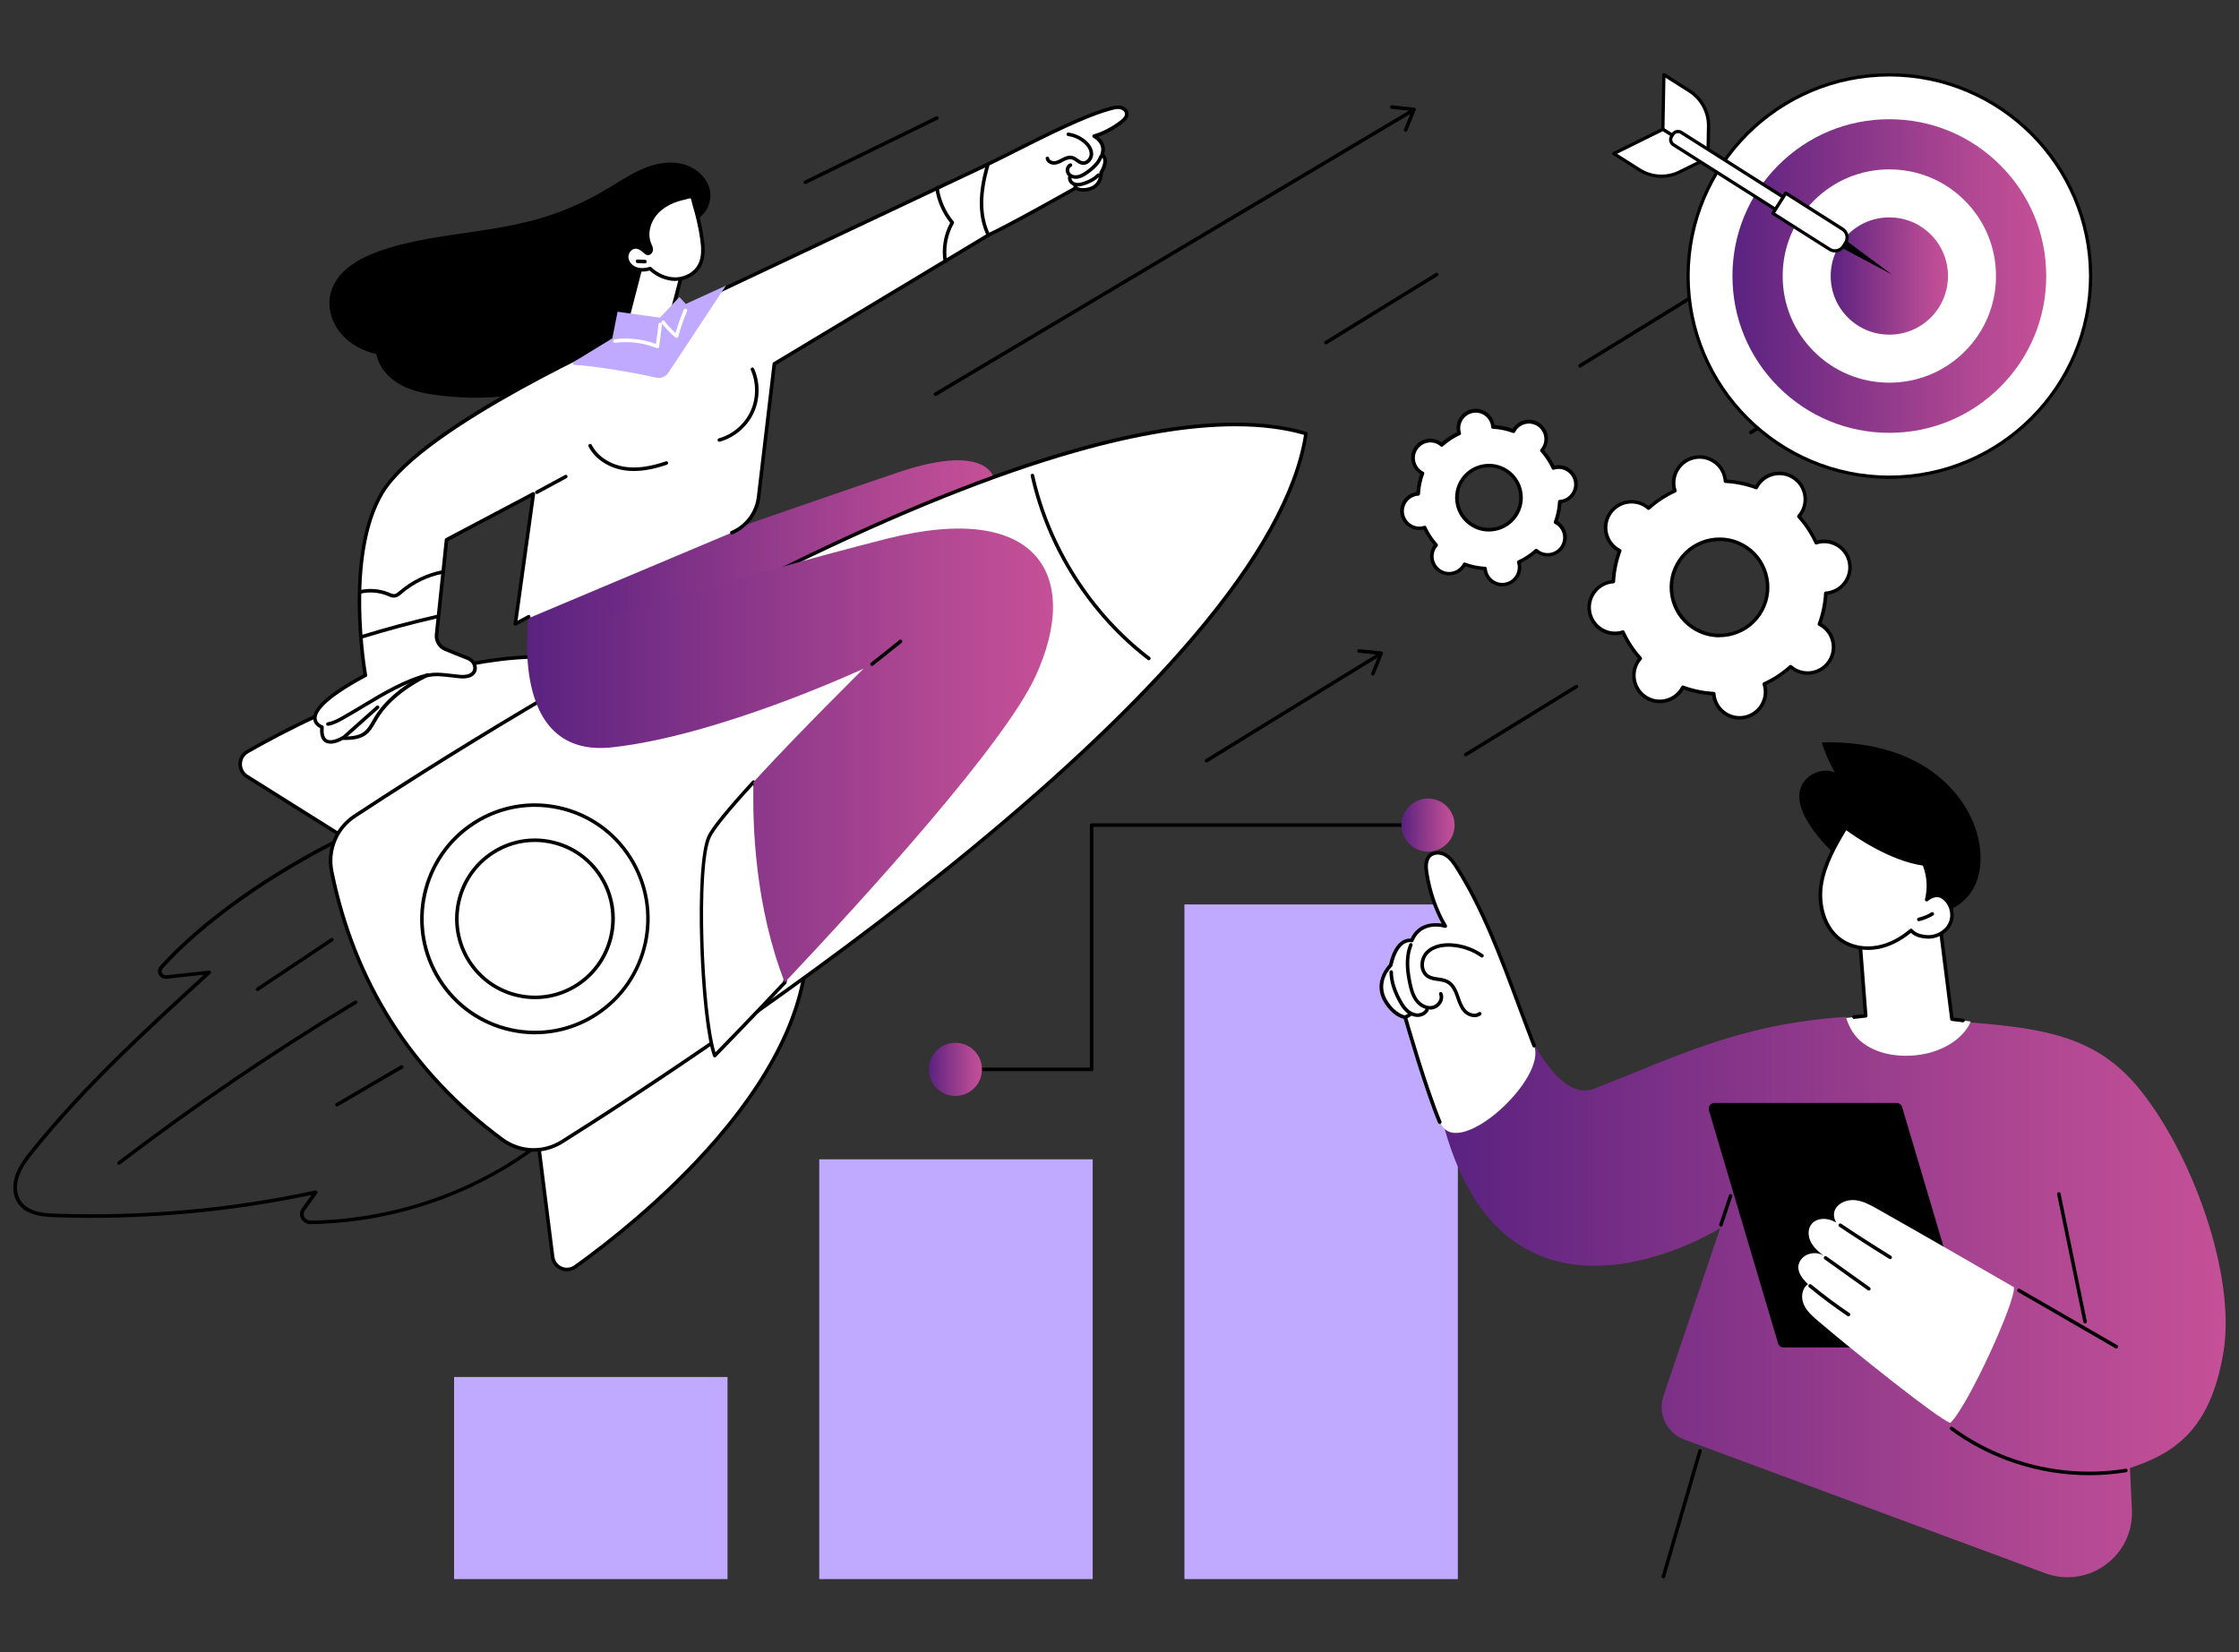 <?xml version="1.0" encoding="UTF-8"?>
<svg id="Layer_1" data-name="Layer 1" xmlns="http://www.w3.org/2000/svg" xmlns:xlink="http://www.w3.org/1999/xlink" viewBox="0 0 420 310">
  <rect x="0" y="0" width="420" height="310" fill="#333333" stroke="none"/>
  <defs>
    <style>
      .cls-1 {
        fill: url(#GradientFill_1-7);
      }

      .cls-2 {
        fill: #fff;
      }

      .cls-3 {
        fill: url(#GradientFill_1-4);
      }

      .cls-4 {
        fill: url(#GradientFill_1-5);
      }

      .cls-5 {
        fill: url(#GradientFill_1);
      }

      .cls-6 {
        fill: url(#GradientFill_1-2);
      }

      .cls-7 {
        fill: url(#GradientFill_1-6);
      }

      .cls-8 {
        fill: #c0aaff;
      }

      .cls-9 {
        fill: url(#GradientFill_1-3);
      }
    </style>
    <linearGradient id="GradientFill_1" data-name="GradientFill 1" x1="102.53" y1="107.42" x2="186.63" y2="107.42" gradientUnits="userSpaceOnUse">
      <stop offset="0" stop-color="#5a2280"/>
      <stop offset=".34" stop-color="#823388"/>
      <stop offset=".78" stop-color="#b24893"/>
      <stop offset="1" stop-color="#c55097"/>
    </linearGradient>
    <linearGradient id="GradientFill_1-2" data-name="GradientFill 1" x1="98.88" y1="141.75" x2="197.55" y2="141.75" xlink:href="#GradientFill_1"/>
    <linearGradient id="GradientFill_1-3" data-name="GradientFill 1" x1="271.01" y1="243.35" x2="417.5" y2="243.35" xlink:href="#GradientFill_1"/>
    <linearGradient id="GradientFill_1-4" data-name="GradientFill 1" x1="262.9" y1="154.81" x2="272.85" y2="154.81" xlink:href="#GradientFill_1"/>
    <linearGradient id="GradientFill_1-5" data-name="GradientFill 1" x1="174.24" y1="200.64" x2="184.19" y2="200.64" xlink:href="#GradientFill_1"/>
    <linearGradient id="GradientFill_1-6" data-name="GradientFill 1" x1="324.98" y1="51.79" x2="383.84" y2="51.79" xlink:href="#GradientFill_1"/>
    <linearGradient id="GradientFill_1-7" data-name="GradientFill 1" x1="343.41" y1="51.79" x2="365.41" y2="51.79" xlink:href="#GradientFill_1"/>
  </defs>
  <g id="Reputation_management" data-name="Reputation management">
    <g>
      <path class="cls-5" d="M153.02,120.6l33.61-30.26s-.47-7.67-18.15-1.71c-17.67,5.96-65.95,22.85-65.95,22.85l3.32,17,47.17-7.88Z"/>
      <g>
        <g>
          <path d="M58.23,229.68c-.74,0-1.4-.39-1.74-1.04-.33-.63-.27-1.34.14-1.92l1.82-2.52c-15.75,3.32-31.9,4.73-48.02,4.19-2.91-.1-6.13-.44-7.47-3.34-.4-.86-.55-1.87-.43-2.9.27-2.44,1.72-4.41,3.3-6.39,9.64-12,21.19-22.62,32.42-32.88l-6.97.76c-.62.07-1.21-.24-1.49-.79-.27-.53-.19-1.14.21-1.59,7.67-8.51,20.52-17.65,34.36-24.44.15-.08.34-.02.43.12l35.82,58.12c.09.15.05.34-.09.44-12.03,8.92-27.05,13.96-42.29,14.18-.01,0-.02,0-.03,0ZM59.23,223.37c.11,0,.22.06.28.15.08.12.07.27,0,.38l-2.33,3.22c-.26.37-.3.82-.09,1.22.22.42.66.68,1.17.68,15-.22,29.78-5.14,41.66-13.87l-35.5-57.6c-13.67,6.75-26.32,15.76-33.89,24.16-.22.24-.26.56-.12.84.12.24.4.48.83.43l7.98-.87c.14-.02.28.06.34.19.06.13.03.29-.08.38-11.45,10.46-23.29,21.27-33.11,33.49-1.58,1.97-2.91,3.78-3.16,6.04-.1.92.03,1.8.38,2.55,1.18,2.55,4.17,2.87,6.89,2.96,16.35.55,32.73-.92,48.7-4.36.02,0,.05,0,.07,0Z"/>
          <path d="M48.32,185.95c-.11,0-.21-.05-.28-.15-.1-.15-.06-.36.09-.46l13.93-9.3c.15-.1.36-.06.46.09.1.15.06.36-.09.46l-13.93,9.3c-.06.04-.12.06-.18.06Z"/>
          <path d="M22.32,218.56c-.1,0-.2-.05-.27-.13-.11-.15-.08-.36.06-.47,14.18-10.84,29.13-21,44.43-30.2.16-.1.36-.04.46.11.09.16.04.36-.11.46-15.27,9.18-30.2,19.33-44.37,30.15-.06.05-.13.07-.2.07Z"/>
          <path d="M63.21,207.61c-.11,0-.23-.06-.29-.17-.09-.16-.04-.36.12-.46l12.14-7.08c.16-.09.36-.04.46.12.09.16.04.36-.12.46l-12.14,7.08c-.05.03-.11.05-.17.05Z"/>
        </g>
        <g>
          <g>
            <g>
              <path class="cls-2" d="M100.35,209.53l3.3,26.28c.26,2.04,2.58,3.06,4.24,1.87,11.38-8.15,45.09-34.79,43.44-63.1l-50.99,34.94Z"/>
              <path d="M106.34,238.53c-.41,0-.82-.08-1.21-.26-.99-.43-1.66-1.34-1.8-2.42l-3.3-26.28c-.02-.12.04-.25.14-.32l50.98-34.94c.1-.07.23-.08.34-.02.11.05.18.16.19.28.71,12.23-4.98,25.46-16.91,39.34-9.62,11.19-20.84,19.87-26.66,24.04-.53.38-1.14.57-1.75.57ZM100.71,209.69l3.28,26.08c.11.84.63,1.55,1.41,1.89.77.33,1.63.24,2.31-.24,5.8-4.16,16.97-12.8,26.55-23.94,11.62-13.52,17.27-26.4,16.78-38.28l-50.33,34.49Z"/>
            </g>
            <g>
              <path class="cls-2" d="M68.67,159.71l-22.34-14.03c-1.73-1.09-1.68-3.64.09-4.66,12.13-6.98,50.29-26.6,75.16-13.23l-52.91,31.92Z"/>
              <path d="M68.67,160.05c-.06,0-.12-.02-.18-.05l-22.34-14.03c-.91-.57-1.45-1.56-1.43-2.65.02-1.08.59-2.05,1.53-2.58,6.21-3.57,18.75-10.18,32.88-14.28,17.53-5.08,31.87-4.73,42.6,1.04.11.06.17.17.18.29,0,.12-.06.23-.16.29l-52.91,31.92c-.05.03-.11.05-.17.05ZM101.59,123.56c-6.7,0-14.14,1.18-22.28,3.54-14.06,4.08-26.54,10.66-32.73,14.21-.73.42-1.18,1.17-1.19,2.02-.02.85.4,1.62,1.11,2.07l22.17,13.92,52.22-31.51c-5.5-2.84-11.95-4.26-19.3-4.26Z"/>
            </g>
          </g>
          <g>
            <path class="cls-2" d="M244.97,81.37l-.02-.03c-45.22-13.28-152.92,55-178.39,71.77-3.43,2.26-5.16,6.4-4.34,10.44,4.24,20.88,14.89,37.64,31.97,50.26,3.31,2.44,7.76,2.6,11.24.41,25.81-16.24,132.57-85.98,139.54-132.84Z"/>
            <path d="M100.1,216.1c-2.15,0-4.29-.68-6.11-2.03-17.06-12.61-27.86-29.59-32.1-50.46-.85-4.2.91-8.43,4.48-10.78,12.68-8.35,46.04-29.65,81.83-47.17,44.97-22.01,77.55-30.3,96.84-24.64.08.02.14.07.19.14l.02.03c.04.07.06.15.05.23-2.97,19.99-24.11,46.27-62.82,78.12-30.81,25.34-64.02,46.88-76.87,54.96-1.7,1.07-3.6,1.6-5.5,1.6ZM231.73,79.98c-8.45,0-18.51,1.65-30.06,4.94-15.18,4.32-33.07,11.5-53.18,21.34-35.75,17.5-69.08,38.79-81.75,47.13-3.35,2.2-4.99,6.16-4.19,10.09,4.2,20.7,14.91,37.54,31.84,50.05,3.21,2.37,7.48,2.53,10.87.4,12.84-8.08,46.02-29.6,76.8-54.91,17.31-14.24,31.29-27.57,41.55-39.62,12.26-14.4,19.32-27.12,21-37.81-3.76-1.07-8.05-1.61-12.87-1.61Z"/>
          </g>
          <g>
            <g>
              <path class="cls-2" d="M111.78,190.36c-9.87,6.35-22.98,3.45-29.29-6.47-6.31-9.92-3.43-23.11,6.43-29.46,9.87-6.35,22.98-3.45,29.29,6.47,6.31,9.92,3.43,23.11-6.43,29.46Z"/>
              <path d="M100.39,194.07c-1.54,0-3.09-.17-4.64-.51-5.63-1.24-10.44-4.61-13.55-9.49-6.4-10.06-3.47-23.48,6.53-29.92,4.84-3.11,10.59-4.15,16.2-2.92,5.63,1.24,10.44,4.61,13.55,9.49,6.4,10.06,3.47,23.48-6.53,29.92-3.51,2.26-7.5,3.42-11.57,3.42ZM100.31,151.39c-3.94,0-7.81,1.13-11.21,3.32-9.7,6.24-12.54,19.25-6.33,29,3.01,4.73,7.67,8,13.13,9.2,5.44,1.19,11.01.19,15.7-2.83,9.7-6.24,12.54-19.25,6.33-29-3.01-4.73-7.67-8-13.13-9.2-1.49-.33-3-.49-4.49-.49ZM111.78,190.36h0,0Z"/>
            </g>
            <g>
              <path class="cls-2" d="M108.25,184.81c-6.82,4.39-15.88,2.39-20.24-4.47-4.36-6.86-2.37-15.97,4.45-20.36,6.82-4.39,15.88-2.39,20.24,4.47,4.36,6.86,2.37,15.97-4.45,20.36Z"/>
              <path d="M100.38,187.47c-1.07,0-2.15-.12-3.23-.35-3.92-.86-7.27-3.21-9.43-6.6-4.45-7-2.41-16.34,4.55-20.82,3.37-2.17,7.37-2.89,11.28-2.03,3.92.86,7.27,3.21,9.43,6.6,4.45,7,2.41,16.34-4.55,20.82-2.44,1.57-5.22,2.38-8.05,2.38ZM100.32,157.98c-2.7,0-5.36.77-7.69,2.28-6.65,4.28-8.6,13.21-4.35,19.9,2.07,3.25,5.26,5.49,9.01,6.31,3.73.82,7.56.13,10.77-1.94,6.65-4.28,8.6-13.21,4.35-19.9-2.07-3.25-5.26-5.49-9.01-6.31-1.03-.23-2.06-.34-3.08-.34ZM108.25,184.81h0,0Z"/>
            </g>
          </g>
          <path d="M215.51,123.89c-.07,0-.14-.02-.2-.07-10.97-8.4-18.98-20.98-21.97-34.52-.04-.18.07-.36.25-.4.18-.04.36.07.4.25,2.96,13.39,10.87,25.83,21.72,34.13.15.11.17.32.06.47-.07.09-.16.13-.26.13Z"/>
        </g>
      </g>
      <g>
        <g>
          <g>
            <path class="cls-2" d="M141.35,146.73c-4.14,4.52-7.5,8.47-8.33,10.24-2.56,5.45-1.42,34.12,1.04,41.09,0,0,5.48-5.57,13.16-13.73.99-6.13,1.85-15.43.99-19.38-2.2-10.11-3.8-12.7-6.86-18.22Z"/>
            <path d="M134.07,198.39s-.05,0-.07,0c-.11-.02-.2-.11-.24-.21-2.48-7.02-3.62-35.85-1.03-41.35.75-1.6,3.57-5.07,8.38-10.32.07-.08.18-.12.28-.11.11.01.2.08.25.17l.39.7c2.83,5.08,4.39,7.88,6.51,17.61.91,4.18-.09,13.96-.99,19.51-.01.07-.04.13-.09.18-7.6,8.07-13.11,13.68-13.16,13.74-.06.06-.15.1-.24.1ZM141.28,147.3c-4.58,5.01-7.25,8.31-7.96,9.81-2.49,5.29-1.45,32.59.89,40.33,1.37-1.4,6.29-6.45,12.7-13.26,1.09-6.78,1.77-15.51.98-19.16-2.1-9.63-3.64-12.4-6.44-17.42l-.17-.3Z"/>
          </g>
          <path class="cls-6" d="M166.33,101.09c-28.61,7.25-51.5,14.99-51.5,14.99l-3.71-7.61-11.75,5.65s-4.82,28.33,15.46,26.1c20.28-2.23,47.17-14.77,47.17-14.77,0,0-12.05,11.88-20.66,21.28-.22,8.36.35,23.48,5.87,37.6,15.9-16.88,41.24-44.84,47.03-57.43,8.6-18.67.69-33.07-27.92-25.81Z"/>
          <path d="M163.57,124.95c-.1,0-.2-.04-.26-.13-.11-.14-.09-.35.05-.47l5.36-4.27c.14-.11.35-.09.47.05.11.14.09.35-.05.47l-5.36,4.27c-.06.05-.13.07-.21.07Z"/>
        </g>
        <path d="M133.08,35.33c-.69-2.45-3.05-4.2-5.54-4.67-2.49-.47-5.08.15-7.4,1.2-2.31,1.05-4.42,2.5-6.61,3.79-4.17,2.47-8.67,4.37-13.34,5.64-9.56,2.6-19.76,2.55-29.11,5.85-3.96,1.4-8.1,3.86-9.08,7.96-.62,2.57.21,5.38,1.9,7.41,1.68,2.03,4.13,3.34,6.7,3.92.46,2.48,2.31,4.53,4.51,5.75,2.2,1.21,4.72,1.7,7.21,2.01,10.65,1.33,21.87-.35,31.02-5.98,4.61-2.83,8.61-6.71,11.57-11.26,1.47-2.26,2.69-4.69,3.58-7.24.84-2.4.85-5.09,1.7-7.42.42-1.16,1.54-1.72,2.2-2.72.8-1.22,1.09-2.82.69-4.23Z"/>
        <g>
          <g>
            <path class="cls-2" d="M185.33,30.8c6.05-2.82,16.7-8.81,23.16-10.46.57-.15,1.17-.28,1.74-.15.57.13,1.11.6,1.14,1.19.02.6-.46,1.08-.92,1.45-1.46,1.17-3.4,2.24-5.2,2.73,0,0,2.36,1.17,1.49,3.47,0,0,1.38.72-.17,3.35,0,0,.13,2.48-2.23,3.1-1.7.44-2.52-.21-2.52-.21,0,0-14.77,8.57-18.5,9.63-3.73,1.07-1.22-12.58,2.03-14.1Z"/>
            <path d="M185.41,44.43c-.13,0-.25-.07-.3-.2-.08-.17,0-.37.17-.44,3.63-1.63,16.24-8.74,16.36-8.82.12-.07.26-.06.37.03.03.02.74.54,2.23.15,2.07-.54,1.99-2.67,1.98-2.76,0-.07.01-.13.05-.19.72-1.22.75-1.96.64-2.36-.1-.38-.34-.52-.35-.53-.14-.08-.21-.26-.15-.41.74-1.99-1.25-3.01-1.33-3.06-.12-.06-.2-.19-.18-.33.01-.14.11-.25.24-.29,1.66-.46,3.56-1.46,5.09-2.67.56-.44.81-.82.8-1.18-.02-.44-.46-.78-.88-.87-.5-.11-1.03,0-1.58.15-4.66,1.19-12.13,4.95-18.13,7.98-1.84.93-3.57,1.8-4.96,2.46-.17.08-.37,0-.44-.16-.08-.17,0-.37.16-.44,1.38-.66,3.12-1.53,4.95-2.46,6.03-3.04,13.54-6.82,18.27-8.03.61-.16,1.25-.3,1.89-.15.67.15,1.36.71,1.4,1.5.03.78-.58,1.36-1.05,1.73-1.39,1.11-3.08,2.04-4.64,2.58.78.63,1.56,1.75,1.11,3.25.15.14.33.38.43.73.21.75,0,1.7-.66,2.82,0,.52-.18,2.73-2.48,3.33-1.38.36-2.24.05-2.61-.15-1.52.86-12.82,7.21-16.25,8.75-.04.02-.09.03-.14.03Z"/>
            <path d="M201.79,33.55c-.67,0-1.27-.28-1.62-.76-.25-.36-.33-.85-.21-1.29.11-.39.37-.69.71-.83.17-.07.37,0,.44.18.07.17,0,.36-.18.44-.21.09-.29.29-.32.4-.07.25-.03.53.11.72.3.43.91.54,1.38.45.53-.09,1.01-.37,1.57-.76.65-.45,1.46-1.08,2.04-1.91.2-.29.36-.59.48-.9.07-.17.26-.26.43-.19.17.07.26.26.19.43-.14.36-.33.71-.55,1.04-.64.92-1.51,1.59-2.21,2.08-.55.38-1.15.76-1.84.87-.14.02-.28.04-.42.04Z"/>
            <path d="M203.22,30.93c-.09,0-.17,0-.26-.02-.44-.08-.79-.32-1.12-.56-.27-.19-.52-.37-.79-.44-.48-.12-1.03.11-1.45.32l-.22.12c-.47.25-.96.5-1.53.55-.72.06-1.57-.36-1.7-1.13-.03-.18.09-.35.27-.38.18-.03.35.09.38.27.07.39.58.62.99.58.43-.04.84-.25,1.27-.48l.23-.12c.52-.27,1.22-.55,1.91-.38.39.1.71.32,1.01.54.29.2.56.4.85.45.27.05.55-.04.8-.25.33-.27.54-.71.54-1.12,0-.95-.74-1.71-1.18-2.07-.82-.69-1.82-1.13-2.88-1.28-.18-.03-.31-.2-.28-.38.03-.18.19-.31.38-.28,1.18.17,2.29.67,3.21,1.43.53.44,1.42,1.37,1.42,2.59,0,.61-.3,1.23-.77,1.63-.33.27-.7.42-1.08.42Z"/>
            <path d="M202.18,34.97c-.52,0-.99-.16-1.33-.45-.42-.36-.61-.94-.48-1.43.05-.18.23-.28.41-.23.18.05.28.23.23.41-.07.25.04.56.27.76.22.19.56.3.91.29.38,0,.76-.11,1.08-.22,1.1-.37,1.93-.85,2.52-1.47.13-.13.34-.14.47-.01.13.13.14.34,0,.47-.67.7-1.59,1.24-2.79,1.64-.37.12-.82.25-1.29.26h-.02Z"/>
            <path d="M201.78,35.48c-.12,0-.24-.07-.3-.18-.1-.2-.17-.41-.19-.63-.02-.18.11-.35.3-.37.18-.02.35.11.37.3.01.14.05.27.12.39.08.16.02.36-.14.45-.05.03-.1.04-.15.04Z"/>
          </g>
          <path class="cls-2" d="M145.26,68.25l-2.94,24.99c-.35,2.97-2.26,5.52-5.01,6.68l-40.66,17.13,3.39-24.41-16.28,8.61-1.87,17.78c-.12,1.17.54,2.29,1.62,2.74,1.37.57,3.18,1.31,4.24,1.7,1.86.69,2.26,3.89-1.71,3.42-3.97-.47-4.49-.48-6.1-.14,0,0-5.69,2.52-8.88,7.11-1.83,2.64-1.81,4.81-6.86,4.61,0,0-4.22,2.6-3.8-2.08,0,0-6.2-2.06,8.15-9.71,0,0-4.06-22.21,3.13-34.26,7.61-12.76,45.96-29.68,45.96-29.68l67.69-31.95c-1.45,4.87-1.79,9.42.08,13.3l-40.16,24.15Z"/>
          <path d="M61.98,139.53c-.36,0-.71-.07-1.02-.26-.69-.42-.99-1.32-.91-2.65-.42-.2-1.22-.72-1.31-1.72-.18-2.1,3-4.92,9.44-8.38-.41-2.45-3.55-22.91,3.22-34.25,7.58-12.7,44.54-29.12,46.11-29.81l67.68-31.95c.12-.06.26-.04.36.05.1.09.14.22.1.35-1.62,5.47-1.6,9.62.06,13.06.07.16.02.34-.13.43l-40.02,24.07-2.93,24.83c-.36,3.09-2.36,5.75-5.21,6.95-.17.07-.37,0-.44-.18-.07-.17,0-.36.18-.44,2.63-1.11,4.47-3.56,4.81-6.41l2.95-24.99c.01-.1.07-.19.16-.25l39.9-24c-1.52-3.35-1.58-7.47-.18-12.55l-67.02,31.64c-.39.17-38.34,17.03-45.82,29.55-7.05,11.81-3.13,33.81-3.09,34.03.03.14-.04.29-.17.35-8.3,4.43-9.39,6.82-9.3,7.85.08.9,1.09,1.25,1.1,1.25.15.05.24.19.23.35-.07.82-.03,1.89.58,2.27.77.48,2.22-.2,2.71-.5.06-.03.12-.05.19-.05,3.84.15,4.56-1.08,5.63-2.95.28-.49.57-.99.94-1.52,3.21-4.61,8.78-7.12,9.02-7.22.02,0,.04-.02.07-.02,1.65-.35,2.23-.34,6.2.13,1.48.18,2.48-.19,2.67-.97.17-.7-.34-1.53-1.11-1.81-1.06-.39-2.9-1.15-4.25-1.71-1.21-.5-1.96-1.77-1.82-3.08l1.87-17.78c.01-.11.08-.21.18-.26l16.28-8.61c.11-.06.24-.05.35.02.1.07.16.19.14.32l-3.3,23.76,1.94-1.05c.16-.09.36-.03.45.13.09.16.03.36-.13.45l-2.52,1.36c-.11.06-.25.05-.35-.02-.1-.07-.16-.2-.14-.32l3.3-23.76-15.55,8.23-1.85,17.61c-.11,1.02.48,2,1.42,2.39,1.35.56,3.17,1.31,4.23,1.7,1.09.4,1.77,1.57,1.53,2.59-.1.43-.65,1.8-3.39,1.47-3.88-.46-4.41-.48-5.95-.15-.45.21-5.73,2.7-8.71,6.98-.36.51-.64,1-.91,1.47-1.1,1.91-1.97,3.42-6.14,3.28-.31.18-1.33.71-2.3.71Z"/>
          <path d="M67.9,119.8c-.14,0-.27-.09-.32-.23-.05-.18.04-.36.22-.42,4.63-1.43,9.37-2.7,14.1-3.78.18-.04.36.07.4.25s-.07.36-.25.4c-4.71,1.07-9.44,2.34-14.05,3.77-.03.01-.07.01-.1.01Z"/>
          <path d="M73.9,112.14c-.39,0-.76-.15-1.08-.29l-.11-.05c-1.59-.66-3.38-.81-5.06-.42-.18.04-.36-.07-.4-.25-.04-.18.07-.36.25-.4,1.81-.42,3.75-.26,5.46.45l.11.05c.33.14.64.27.93.23.32-.04.62-.3.91-.55l.04-.03c2.28-1.96,5.05-3.3,8-3.88.18-.04.36.08.39.26.04.18-.08.36-.26.39-2.84.55-5.5,1.84-7.69,3.73l-.03.03c-.35.3-.74.64-1.26.7-.06,0-.13.01-.19.01Z"/>
          <path d="M177.33,49.4c-.16,0-.3-.12-.33-.28-.41-2.5.02-5.09,1.23-7.31-1.49-1.86-2.48-4.16-2.8-6.52-.02-.18.1-.35.28-.38.18-.02.35.1.38.28.32,2.31,1.31,4.57,2.8,6.36.09.11.1.26.03.38-1.2,2.1-1.66,4.68-1.27,7.07.03.18-.09.35-.27.38-.02,0-.04,0-.05,0Z"/>
          <path d="M61.51,136.18c-.16,0-.3-.12-.33-.28-.03-.18.1-.35.28-.38.88-.14,1.7-.56,2.53-1.02,1.35-.75,2.71-1.57,4.02-2.36,3.82-2.3,7.77-4.67,12.15-5.81.18-.05.36.06.41.24.05.18-.06.36-.24.41-4.29,1.11-8.2,3.46-11.98,5.73-1.32.79-2.68,1.61-4.04,2.37-.89.49-1.76.95-2.75,1.1-.02,0-.03,0-.05,0Z"/>
          <path d="M64.42,138.74c-.09,0-.18-.04-.25-.11-.12-.14-.11-.35.03-.47l6.41-5.71c.14-.12.35-.11.47.03.12.14.11.35-.03.47l-6.41,5.71c-.06.06-.14.08-.22.08Z"/>
          <path d="M100.7,92.69c-.12,0-.23-.06-.29-.17-.09-.16-.03-.36.13-.45l5.43-2.94c.16-.09.36-.03.45.13.09.16.03.36-.13.45l-5.43,2.94c-.05.03-.1.04-.16.04Z"/>
          <path d="M118.93,88.38c-.64,0-1.25-.05-1.85-.14-2.95-.45-5.51-2.17-6.68-4.47-.08-.16-.02-.36.15-.45.16-.08.36-.02.45.15,1.07,2.12,3.44,3.69,6.18,4.11,2.23.34,4.76,0,7.71-1.02.17-.06.36.03.42.21.06.17-.03.36-.21.42-2.28.79-4.32,1.18-6.18,1.18Z"/>
          <path d="M134.94,82.89c-.15,0-.28-.1-.32-.24-.05-.18.05-.36.23-.41,2.57-.72,4.78-2.6,5.91-5.03,1.14-2.43,1.16-5.34.08-7.79-.07-.17,0-.37.17-.44.17-.08.36,0,.44.17,1.16,2.62,1.13,5.74-.08,8.34-1.22,2.6-3.59,4.61-6.34,5.38-.03,0-.06.01-.09.01Z"/>
        </g>
        <g>
          <g>
            <path class="cls-2" d="M120.42,49.33l-2.85,10.99s3.78.43,5.56.19c1.78-.24,3.05-2.44,3.05-2.44l1.87-7.14-7.62-1.59Z"/>
            <path d="M121.74,60.91c-1.84,0-4.08-.25-4.21-.26-.1-.01-.18-.06-.24-.14-.05-.08-.07-.18-.05-.27l2.85-10.99c.04-.17.22-.28.39-.24l7.63,1.59c.09.02.17.07.22.15.05.08.06.17.04.26l-1.87,7.14s-.02.06-.03.08c-.06.1-1.37,2.35-3.29,2.61-.4.05-.9.07-1.43.07ZM117.99,60.02c1,.1,3.7.34,5.09.15,1.48-.2,2.61-1.97,2.78-2.24l1.77-6.76-6.97-1.46-2.67,10.3Z"/>
          </g>
          <g>
            <path class="cls-8" d="M114.86,63.49l.99-5,7.93,1.11,3.67-3.87,1.19,1.3,7.53-3.44-10.8,16.35c-.51.76-1.43,1.12-2.32.91-3.36-.79-11.6-2.23-15.33-2.39-.28-.01-.38-.39-.13-.53l7.26-4.44Z"/>
            <path class="cls-2" d="M123.33,65.34s-.08,0-.13-.02c-2.47-1-5.17-1.35-7.81-1.01-.18.02-.35-.1-.37-.29-.02-.18.1-.35.29-.37,2.61-.34,5.28-.03,7.74.89l.48-3.72c.02-.18.19-.31.37-.29.18.02.31.19.29.37l-.54,4.14c-.01.1-.07.19-.16.24-.05.03-.11.05-.17.05Z"/>
            <path class="cls-2" d="M126.92,63.39c-.08,0-.15-.03-.21-.07-.96-.77-1.82-1.66-2.57-2.64-.11-.15-.08-.36.06-.47.15-.11.36-.08.47.06.61.8,1.3,1.54,2.06,2.2.41-1.48.93-2.95,1.54-4.35.07-.17.27-.25.44-.17.17.07.25.27.17.44-.67,1.54-1.22,3.14-1.64,4.76-.03.11-.11.2-.22.23-.03.01-.07.02-.1.02Z"/>
          </g>
          <g>
            <g>
              <path class="cls-2" d="M131.69,44.9c.22,1.63.32,3.38-.44,4.84-.83,1.61-2.64,2.59-4.44,2.63-1.8.05-3.56-.76-4.88-1.99-.91.29-1.93.36-2.81-.01-.88-.37-1.59-1.23-1.6-2.2,0-.96.82-1.9,1.77-1.85.64.03,1.19.46,1.67.89.16.15.34.3.56.32.36.02.62-.37.62-.73,0-.36-.18-.69-.32-1.02-.88-2.13,0-4.7,1.68-6.28,1.36-1.28,3.14-2,4.94-2.38.26-.05,1.05-.33,1.28-.2.26.15.4,1.09.49,1.38.31,1.03.6,2.07.84,3.12.27,1.15.48,2.32.65,3.49Z"/>
              <path d="M126.67,52.71c-1.68,0-3.42-.7-4.82-1.95-1.03.29-2.03.26-2.85-.08-1.07-.45-1.79-1.45-1.8-2.5,0-.59.26-1.2.71-1.63.41-.39.91-.59,1.42-.56.74.04,1.34.49,1.87.98.11.1.25.23.35.23.05,0,.08-.02.13-.06.08-.08.14-.22.14-.34,0-.23-.1-.46-.21-.71-.03-.06-.05-.13-.08-.19-.87-2.12-.15-4.85,1.76-6.65,1.25-1.18,2.97-2.01,5.09-2.46.05-.01.13-.03.22-.06.58-.16,1.01-.26,1.29-.1.3.17.43.64.57,1.29.03.12.05.22.07.28.33,1.07.61,2.13.85,3.14.27,1.19.49,2.37.65,3.52.22,1.61.34,3.47-.47,5.03-.86,1.66-2.71,2.76-4.72,2.81-.05,0-.1,0-.15,0ZM121.93,50.05c.08,0,.16.03.23.09,1.34,1.25,3.03,1.94,4.65,1.9,1.77-.05,3.4-1.01,4.15-2.45.73-1.4.61-3.13.4-4.64-.16-1.12-.37-2.29-.64-3.46-.23-1-.51-2.04-.83-3.1-.02-.08-.05-.2-.08-.33-.04-.2-.16-.7-.26-.85-.17-.01-.6.11-.77.16-.11.03-.2.06-.26.07-2.01.43-3.61,1.2-4.78,2.3-1.71,1.61-2.37,4.05-1.6,5.91.02.06.05.12.08.18.12.29.27.61.27.97,0,.31-.13.63-.35.83-.18.17-.41.25-.62.24-.34-.02-.58-.24-.76-.4-.44-.4-.93-.78-1.46-.81-.33-.02-.65.12-.92.38-.32.3-.51.73-.5,1.14,0,.77.58,1.55,1.39,1.89.72.3,1.64.3,2.58,0,.03-.01.07-.02.1-.02Z"/>
            </g>
            <path d="M120.97,49.42s0,0-.01,0l-1.38-.06c-.18,0-.33-.16-.32-.35,0-.18.16-.32.35-.32l1.38.06c.18,0,.33.16.32.35,0,.18-.16.32-.33.32Z"/>
          </g>
        </g>
      </g>
    </g>
    <g>
      <rect class="cls-8" x="85.18" y="258.36" width="51.29" height="37.92"/>
      <rect class="cls-8" x="153.68" y="217.52" width="51.29" height="78.76"/>
      <rect class="cls-8" x="222.18" y="169.7" width="51.29" height="126.58"/>
    </g>
    <g>
      <g>
        <path class="cls-2" d="M308.62,130.76c2.22,1.51,5.25.93,6.75-1.3.11-.17.21-.34.3-.51,1.89.69,3.84,1.09,5.8,1.19.01.19.03.39.07.59.51,2.64,3.05,4.37,5.69,3.86,2.64-.51,4.37-3.05,3.86-5.69-.04-.2-.09-.39-.15-.57,1.78-.82,3.45-1.91,4.94-3.26.15.13.3.25.47.36,2.22,1.51,5.25.93,6.75-1.3,1.51-2.22.93-5.25-1.29-6.75-.17-.11-.34-.21-.51-.3.69-1.89,1.09-3.84,1.2-5.8.19-.01.39-.03.59-.07,2.64-.51,4.37-3.05,3.86-5.69-.51-2.64-3.05-4.37-5.69-3.86-.2.04-.39.09-.57.15-.82-1.78-1.91-3.45-3.25-4.94.13-.15.25-.3.36-.47,1.51-2.22.93-5.25-1.29-6.75-2.22-1.51-5.25-.93-6.75,1.3-.11.17-.21.34-.3.51-1.89-.69-3.84-1.09-5.8-1.19-.01-.19-.03-.39-.07-.59-.51-2.64-3.05-4.37-5.69-3.86-2.64.51-4.37,3.05-3.86,5.69.04.2.09.39.15.57-1.78.82-3.45,1.91-4.94,3.26-.15-.13-.3-.25-.47-.36-2.22-1.51-5.25-.93-6.75,1.3-1.51,2.22-.93,5.25,1.29,6.75.17.11.34.21.51.3-.7,1.89-1.09,3.84-1.2,5.8-.19.01-.39.03-.59.07-2.64.51-4.37,3.05-3.86,5.69.51,2.64,3.05,4.37,5.69,3.86.2-.04.39-.09.57-.15.82,1.78,1.91,3.45,3.25,4.94-.13.15-.25.3-.36.47-1.51,2.22-.93,5.25,1.29,6.75ZM317.48,117.69c-4.13-2.8-5.2-8.41-2.4-12.54,2.8-4.13,8.41-5.21,12.54-2.41,4.13,2.8,5.2,8.41,2.4,12.54-2.8,4.13-8.41,5.21-12.54,2.41Z"/>
        <path d="M326.3,135.02c-1.03,0-2.03-.31-2.9-.9-1.15-.78-1.92-1.96-2.19-3.32-.02-.11-.04-.22-.05-.33-1.82-.12-3.61-.49-5.33-1.1-.06.1-.12.2-.18.29-.78,1.15-1.96,1.93-3.32,2.19-1.36.26-2.75-.02-3.89-.8-2.37-1.61-2.99-4.84-1.38-7.22.06-.09.13-.18.2-.27-1.2-1.38-2.21-2.9-2.99-4.55-.11.03-.22.06-.33.08-1.36.26-2.75-.02-3.89-.8-1.15-.78-1.92-1.96-2.19-3.32-.54-2.81,1.31-5.54,4.12-6.08.11-.02.22-.04.33-.05.12-1.82.49-3.61,1.1-5.34-.1-.06-.2-.12-.29-.18-2.37-1.61-2.99-4.84-1.38-7.22,1.61-2.37,4.85-2.99,7.22-1.38.09.06.18.13.27.2,1.38-1.2,2.9-2.21,4.55-3-.03-.11-.06-.22-.08-.33-.54-2.81,1.31-5.54,4.12-6.08,1.36-.26,2.75.02,3.89.8,1.15.78,1.92,1.96,2.19,3.32.02.11.04.22.05.33,1.82.12,3.61.49,5.33,1.1.06-.1.12-.2.18-.29.78-1.15,1.96-1.93,3.32-2.19,1.36-.26,2.75.02,3.89.8,1.15.78,1.92,1.96,2.19,3.32.26,1.36-.02,2.75-.8,3.9-.06.09-.13.18-.2.27,1.2,1.38,2.21,2.9,2.99,4.55.11-.03.22-.06.33-.08,1.36-.26,2.75.02,3.89.8,1.15.78,1.92,1.96,2.19,3.32.54,2.81-1.31,5.54-4.12,6.08-.11.02-.22.04-.33.05-.12,1.82-.49,3.61-1.1,5.34.1.06.2.12.29.18,2.37,1.61,2.99,4.84,1.38,7.22-1.61,2.37-4.85,2.99-7.22,1.38-.09-.06-.18-.13-.27-.2-1.38,1.2-2.9,2.21-4.55,3,.03.11.06.22.08.33.54,2.81-1.31,5.54-4.12,6.08-.33.06-.66.09-.99.09ZM315.67,128.62s.08,0,.12.02c1.83.67,3.75,1.07,5.7,1.17.17,0,.3.14.31.31.01.2.04.38.07.55.23,1.19.9,2.22,1.91,2.9,1,.68,2.21.93,3.39.7,2.45-.47,4.07-2.85,3.6-5.3-.03-.16-.08-.34-.14-.53-.05-.16.02-.33.18-.4,1.77-.82,3.41-1.89,4.86-3.2.12-.11.31-.11.44,0,.16.14.3.25.43.34,2.07,1.4,4.89.86,6.29-1.21,1.4-2.07.86-4.89-1.21-6.29-.14-.09-.29-.18-.48-.28-.15-.08-.22-.25-.16-.41.68-1.83,1.07-3.75,1.18-5.7,0-.17.14-.3.31-.31.21-.01.38-.04.55-.07,2.45-.47,4.07-2.85,3.6-5.3-.23-1.19-.9-2.22-1.91-2.9-1-.68-2.21-.93-3.39-.7-.16.03-.34.08-.53.14-.16.05-.33-.02-.4-.18-.82-1.77-1.89-3.41-3.2-4.86-.11-.13-.11-.31,0-.44.14-.16.25-.3.34-.43.68-1,.93-2.21.7-3.4-.23-1.19-.9-2.22-1.91-2.9-1-.68-2.21-.93-3.39-.7-1.19.23-2.22.91-2.9,1.91-.09.14-.18.29-.28.48-.08.15-.25.22-.41.16-1.83-.67-3.75-1.07-5.7-1.17-.17,0-.3-.14-.31-.31-.01-.21-.04-.38-.07-.55-.23-1.19-.9-2.22-1.91-2.9-1-.68-2.21-.93-3.39-.7-2.45.47-4.07,2.85-3.6,5.3.03.16.08.33.14.53.05.16-.02.33-.18.4-1.77.82-3.41,1.89-4.86,3.2-.13.11-.31.11-.44,0-.15-.13-.3-.25-.43-.34-2.07-1.4-4.89-.86-6.29,1.21-1.4,2.07-.86,4.89,1.21,6.29.14.09.29.18.48.28.15.08.22.25.16.41-.68,1.83-1.07,3.75-1.18,5.7,0,.17-.14.3-.31.31-.2.01-.38.04-.55.07-2.45.47-4.07,2.85-3.6,5.3.23,1.19.9,2.22,1.91,2.9,1,.68,2.21.93,3.39.7.16-.03.33-.08.53-.14.16-.05.33.02.4.18.82,1.77,1.89,3.41,3.2,4.86.11.13.11.31,0,.44-.14.16-.25.3-.34.43-1.4,2.07-.86,4.89,1.21,6.29,1,.68,2.21.93,3.39.7,1.19-.23,2.22-.91,2.9-1.91.09-.14.18-.29.28-.48.06-.11.17-.18.3-.18ZM322.53,119.58c-1.85,0-3.67-.55-5.23-1.62-2.07-1.4-3.47-3.53-3.94-5.99-.47-2.46.04-4.95,1.45-7.02,2.9-4.27,8.73-5.39,13-2.5,4.27,2.9,5.39,8.73,2.49,13-1.4,2.07-3.53,3.47-5.99,3.94-.59.11-1.19.17-1.78.17ZM322.57,101.52c-2.79,0-5.53,1.34-7.21,3.81-1.3,1.92-1.78,4.24-1.34,6.52.44,2.28,1.74,4.26,3.66,5.56,1.92,1.3,4.24,1.78,6.52,1.34,2.28-.44,4.26-1.74,5.56-3.66,2.69-3.97,1.65-9.39-2.31-12.08-1.49-1.01-3.19-1.5-4.87-1.5Z"/>
      </g>
      <g>
        <path class="cls-2" d="M270.01,107.07c1.48,1,3.5.62,4.5-.86.07-.11.14-.22.2-.34,1.26.46,2.56.73,3.86.8,0,.13.02.26.05.39.34,1.76,2.04,2.91,3.79,2.57,1.76-.34,2.91-2.04,2.57-3.79-.03-.13-.06-.26-.1-.38,1.19-.55,2.3-1.27,3.3-2.17.1.09.2.17.31.24,1.48,1,3.5.62,4.5-.86,1.01-1.48.62-3.5-.86-4.5-.11-.07-.22-.14-.34-.2.46-1.26.73-2.56.8-3.86.13,0,.26-.02.39-.05,1.76-.34,2.91-2.04,2.57-3.79-.34-1.76-2.04-2.91-3.79-2.57-.13.03-.26.06-.38.1-.55-1.19-1.27-2.3-2.17-3.3.09-.1.17-.2.24-.31,1.01-1.48.62-3.5-.86-4.5-1.48-1-3.5-.62-4.5.86-.07.11-.14.22-.2.34-1.26-.46-2.56-.73-3.86-.8,0-.13-.02-.26-.05-.39-.34-1.76-2.04-2.91-3.79-2.57-1.76.34-2.91,2.04-2.57,3.79.03.13.06.26.1.38-1.19.55-2.3,1.27-3.3,2.17-.1-.09-.2-.17-.31-.24-1.48-1-3.5-.62-4.5.86-1,1.48-.62,3.5.86,4.5.11.07.22.14.34.2-.46,1.26-.73,2.56-.8,3.86-.13,0-.26.02-.39.05-1.76.34-2.91,2.04-2.57,3.79.34,1.76,2.04,2.91,3.79,2.57.13-.03.26-.06.38-.1.55,1.19,1.27,2.3,2.17,3.3-.09.1-.17.2-.24.31-1.01,1.48-.62,3.5.86,4.5ZM275.93,98.36c-2.75-1.87-3.47-5.61-1.6-8.36,1.87-2.75,5.61-3.47,8.36-1.6,2.75,1.87,3.47,5.61,1.6,8.36-1.87,2.75-5.61,3.47-8.36,1.6Z"/>
        <path d="M281.8,110.02c-.71,0-1.4-.21-2-.62-.79-.54-1.32-1.35-1.5-2.29,0-.05-.02-.09-.02-.14-1.16-.09-2.31-.32-3.41-.7-.03.04-.05.08-.08.12-.54.79-1.35,1.32-2.29,1.5-.94.18-1.89-.02-2.68-.55-.79-.54-1.32-1.35-1.5-2.29-.18-.94.02-1.89.55-2.68.03-.04.05-.08.08-.12-.76-.88-1.4-1.86-1.91-2.91-.05.01-.09.02-.14.03-.94.18-1.89-.02-2.68-.55-.79-.54-1.32-1.35-1.5-2.29-.37-1.94.9-3.81,2.84-4.18.05,0,.09-.02.14-.02.09-1.16.32-2.31.7-3.41-.04-.03-.08-.05-.12-.08-1.63-1.11-2.06-3.33-.95-4.97.54-.79,1.35-1.32,2.29-1.5.94-.18,1.89.02,2.68.55.04.03.08.05.12.08.88-.76,1.86-1.4,2.91-1.91-.01-.05-.02-.09-.03-.14-.37-1.94.9-3.81,2.84-4.19.94-.18,1.89.02,2.68.55.79.54,1.32,1.35,1.5,2.29,0,.05.02.09.02.14,1.16.09,2.31.32,3.41.7.03-.04.05-.08.08-.12,1.11-1.63,3.33-2.06,4.97-.95,1.63,1.11,2.06,3.33.95,4.97-.03.04-.05.08-.08.12.76.88,1.4,1.86,1.91,2.91.05-.01.09-.02.14-.03.94-.18,1.89.02,2.68.55.79.54,1.32,1.35,1.5,2.29.37,1.94-.9,3.81-2.84,4.18-.05,0-.09.02-.14.02-.09,1.16-.32,2.31-.7,3.41.04.03.08.05.12.08,1.63,1.11,2.06,3.33.95,4.97-.54.79-1.35,1.32-2.29,1.5-.94.18-1.89-.02-2.68-.55-.04-.03-.08-.05-.12-.08-.88.76-1.86,1.4-2.91,1.91.01.05.02.09.03.14.37,1.94-.9,3.81-2.84,4.18-.23.04-.45.07-.68.07ZM274.71,105.54s.08,0,.12.02c1.21.45,2.48.71,3.77.78.17,0,.3.14.31.31,0,.13.02.25.04.35.15.76.58,1.42,1.22,1.86.64.44,1.42.6,2.18.45,1.57-.3,2.61-1.83,2.31-3.4-.02-.1-.05-.22-.09-.34-.05-.16.02-.33.18-.4,1.17-.54,2.25-1.25,3.21-2.12.12-.11.31-.11.44,0,.1.09.19.16.28.22.64.44,1.42.6,2.18.45.76-.15,1.42-.58,1.86-1.22.9-1.33.55-3.14-.77-4.04-.09-.06-.19-.12-.31-.18-.15-.08-.22-.25-.16-.41.45-1.21.71-2.48.78-3.77,0-.17.14-.3.31-.31.13,0,.25-.02.35-.04,1.57-.3,2.61-1.83,2.31-3.4-.15-.76-.58-1.42-1.22-1.86-.64-.44-1.42-.6-2.18-.45-.11.02-.21.05-.34.09-.16.05-.33-.02-.4-.18-.54-1.17-1.25-2.25-2.11-3.21-.11-.13-.11-.31,0-.44.09-.1.16-.19.22-.28.9-1.33.55-3.14-.77-4.04-1.33-.9-3.14-.55-4.04.78-.06.09-.12.19-.18.31-.08.15-.25.22-.41.16-1.21-.45-2.48-.71-3.77-.78-.17,0-.3-.14-.31-.31,0-.13-.02-.25-.04-.35-.15-.76-.58-1.42-1.22-1.86-.64-.44-1.42-.6-2.18-.45-1.57.3-2.61,1.83-2.31,3.4.02.1.05.22.09.34.05.16-.02.33-.18.4-1.17.54-2.25,1.25-3.21,2.12-.12.11-.31.11-.44,0-.1-.09-.19-.16-.28-.22-.64-.44-1.42-.6-2.18-.45-.76.15-1.42.58-1.86,1.22-.9,1.33-.55,3.14.77,4.04.09.06.19.12.31.18.15.08.22.25.16.41-.45,1.21-.71,2.48-.78,3.77,0,.17-.14.3-.31.31-.13,0-.25.02-.35.04-1.58.3-2.61,1.83-2.31,3.4.15.76.58,1.42,1.22,1.86.64.44,1.42.6,2.18.45.1-.02.22-.05.34-.09.16-.05.33.02.4.18.54,1.17,1.25,2.25,2.11,3.21.11.13.11.31,0,.44-.09.1-.16.19-.22.28-.44.64-.6,1.42-.45,2.18.15.76.58,1.42,1.22,1.86.64.44,1.42.6,2.18.45.76-.15,1.42-.58,1.86-1.22.06-.09.12-.19.18-.31.06-.11.17-.18.3-.18ZM279.29,99.73c-1.26,0-2.49-.37-3.55-1.1-2.9-1.97-3.66-5.92-1.69-8.82.95-1.4,2.39-2.35,4.06-2.67,1.67-.32,3.36.03,4.76.98,2.9,1.97,3.66,5.92,1.69,8.82-.95,1.4-2.39,2.35-4.06,2.67-.4.08-.81.12-1.21.12ZM279.32,87.68c-.36,0-.72.03-1.08.1-1.49.29-2.78,1.14-3.64,2.39-1.76,2.6-1.08,6.14,1.51,7.9,1.26.85,2.77,1.16,4.26.88,1.49-.29,2.78-1.14,3.64-2.39,1.76-2.6,1.08-6.14-1.51-7.9-.95-.65-2.05-.98-3.18-.98Z"/>
      </g>
    </g>
    <g>
      <g>
        <g>
          <path d="M339.51,154.84c-1.38-2.08-2.52-4.64-1.73-7.01.84-2.5,3.99-3.92,6.41-2.9-1.02-1.78-1.85-3.67-2.47-5.63,6.65-.19,13.48.98,19.16,4.43,5.68,3.45,10.06,9.4,10.59,16.03.22,2.76-.27,5.67-1.91,7.89-1.73,2.34-4.52,3.66-7.34,4.36-3.67.92-7.71.89-11.06-.88-2.26-1.19-4.1-3.28-4.89-5.71-.2-.62-.34-1.26-.39-1.91-.04-.47.2-1.33.02-1.74-.21-.49-1.13-.98-1.53-1.34-.57-.51-1.13-1.04-1.66-1.59-1.19-1.23-2.26-2.57-3.21-4Z"/>
          <path d="M345.64,155.14c-.09,0-.17-.03-.24-.1-1.46-1.48-2.55-3.31-3.13-5.3-.05-.18.05-.36.23-.41.18-.05.36.05.41.23.55,1.89,1.58,3.62,2.96,5.02.13.13.13.34,0,.47-.07.06-.15.1-.23.1Z"/>
        </g>
        <path class="cls-2" d="M346.25,191l3.72-.4-.98-12.69s3.09-15.47,14.98-3.92l2.18,17.23,3.5.44s-1.42,8.04-11.4,8.02c-8.48-.02-12.15-2.88-12-8.67Z"/>
        <path d="M368.23,191.81s-.03,0-.04,0l-2.08-.26c-.15-.02-.27-.14-.29-.29l-2.16-17.12c-3.48-3.35-6.5-4.67-8.98-3.89-3.85,1.2-5.23,7.11-5.35,7.68l.98,12.64c.01.18-.12.34-.3.36l-2.19.24c-.18.02-.35-.11-.37-.3-.02-.18.11-.35.3-.37l1.87-.2-.96-12.37s0-.06,0-.09c.06-.28,1.42-6.86,5.82-8.22,2.75-.85,6.02.54,9.72,4.13.05.05.09.12.1.2l2.15,16.97,1.82.23c.18.02.31.19.29.37-.02.17-.16.29-.33.29Z"/>
        <g>
          <path class="cls-2" d="M358.47,174.57c-1.78,1.53-3.9,2.71-6.21,3.15-2.31.44-4.8.08-6.76-1.22-3.27-2.17-4.46-6.58-3.88-10.46.58-3.89,2.6-7.39,4.61-10.76,0,0,7.66,5.88,14.7,6.82.9,2.28,1,4.51.48,6.7,0,0,1.56-1.42,3-.48,1.55,1.01,2.18,3.2,1.43,4.89s-2.69,2.74-4.53,2.55c-1.04-.1-2-.3-2.84-1.19Z"/>
          <path d="M350.37,178.23c-1.85,0-3.62-.5-5.06-1.45-3.11-2.07-4.7-6.3-4.03-10.79.61-4.1,2.85-7.86,4.65-10.88.05-.08.13-.14.22-.16.09-.02.19,0,.27.06.08.06,7.68,5.83,14.55,6.76.12.02.22.1.27.21.78,1.99,1,4.03.66,6.08.66-.36,1.69-.68,2.69-.02,1.67,1.09,2.36,3.47,1.55,5.31-.79,1.79-2.84,2.95-4.87,2.75-.9-.09-1.92-.25-2.82-1.07-1.91,1.58-4.03,2.63-6.13,3.03-.65.12-1.3.18-1.95.18ZM346.32,155.77c-1.73,2.92-3.8,6.5-4.37,10.32-.52,3.47.44,7.95,3.74,10.14,1.79,1.19,4.16,1.61,6.51,1.17,2.08-.39,4.17-1.46,6.06-3.07.13-.12.34-.11.46.02.72.76,1.54.98,2.63,1.09,1.75.17,3.52-.82,4.19-2.36.69-1.55.1-3.56-1.31-4.48-1.2-.78-2.54.4-2.59.45-.11.1-.27.11-.39.04-.13-.07-.19-.22-.15-.36.51-2.16.38-4.23-.4-6.32-6.29-.92-12.88-5.54-14.37-6.64Z"/>
        </g>
        <path d="M359.94,172.84c-.15,0-.29-.1-.32-.26-.04-.18.07-.36.25-.4.86-.2,1.67-.53,2.42-.99.16-.1.36-.05.46.11.1.16.05.36-.11.46-.81.49-1.69.85-2.62,1.07-.03,0-.05,0-.08,0Z"/>
      </g>
      <g>
        <g>
          <path class="cls-9" d="M322.66,230.44s-39.39,24.78-51.64-18.53c6.39-3.66,13.98-8.72,16.07-17.43,0,0,5.56,12.22,11.85,9.81,15.25-5.86,27.04-12.14,47.3-13.5.4,1.28.97,2.52,1.82,3.56,1.64,2.02,4.26,3.13,6.77,3.53,2.41.38,4.95.25,7.31-.4,2.12-.59,4.18-1.66,5.75-3.22.72-.72,1.31-1.54,1.75-2.42,14.64,1.16,23.86,2.94,31.59,12.38,9.97,12.17,18.27,35.06,15.85,49.51-2.42,14.45-9.06,18.92-17.54,21.71l.37,7.82c.41,8.66-8.15,14.92-16.28,11.91l-67.7-25.08c-3.29-1.22-5.02-4.84-3.89-8.17l10.63-31.46Z"/>
          <path d="M322.82,230.15s-.07,0-.11-.02c-.17-.06-.27-.25-.21-.42l1.82-5.45c.06-.17.25-.27.42-.21.17.06.27.25.21.42l-1.82,5.45c-.05.14-.18.23-.32.23Z"/>
        </g>
        <g>
          <path class="cls-2" d="M287.76,196.21c-4.52-11.29-7.96-23.15-14.48-33.41-.57-.9-1.2-1.82-2.12-2.37s-2.22-.6-2.98.15c-.77.76-.74,2-.58,3.08.49,3.37,1.74,7.21,3.51,10.12,0,0-4.58-1.41-6.3,2.71,0,0-2.73-.77-3.94,4.63,0,0-3.26,3.11-.89,6.88,1.71,2.71,3.61,2.88,3.61,2.88,0,0,3.23,14.18,6.87,20.26,3.63,6.08,19.74-8.84,17.31-14.92Z"/>
          <path d="M270.06,210.88c-.13,0-.25-.08-.31-.21-2.61-6.27-5.95-17.85-6.43-19.51-.59-.14-2.18-.7-3.63-2.99-2.28-3.62.38-6.7.87-7.22.52-2.26,1.36-3.75,2.52-4.45.63-.37,1.19-.41,1.52-.39,1.43-3.06,4.43-3.03,5.84-2.82-1.51-2.71-2.69-6.24-3.18-9.6-.15-1.01-.24-2.46.68-3.36.92-.9,2.4-.78,3.39-.2.98.58,1.64,1.54,2.24,2.48,4.88,7.67,8.35,17.02,11.71,26.06.96,2.58,1.87,5.02,2.8,7.41.07.17-.02.36-.19.43-.17.07-.37-.02-.43-.19-.94-2.4-1.84-4.84-2.8-7.42-3.35-9.01-6.81-18.32-11.65-25.93-.57-.9-1.16-1.76-2.01-2.26-.75-.44-1.91-.56-2.58.1-.7.69-.61,1.92-.49,2.79.52,3.55,1.82,7.29,3.47,9.99.07.12.06.27-.02.38-.08.11-.23.15-.36.11-.18-.05-4.31-1.26-5.89,2.52-.06.16-.24.24-.4.19-.02,0-.6-.15-1.31.29-.69.42-1.63,1.47-2.21,4.1-.01.06-.05.12-.09.17-.12.12-3.03,2.97-.84,6.46,1.58,2.51,3.34,2.72,3.36,2.72.14.01.25.11.29.24.04.13,3.67,12.94,6.46,19.64.07.17,0,.36-.18.44-.04.02-.09.03-.13.03Z"/>
          <path d="M268.26,189.42c-1.03,0-2.09-.56-2.81-1.53-.73-.97-1.06-2.18-1.3-3.34-.31-1.48-.63-3.44-.34-5.4.1-.7.28-1.37.54-2,.07-.17.26-.25.43-.18.17.07.25.26.18.43-.23.58-.4,1.2-.5,1.85-.27,1.86.04,3.74.34,5.17.26,1.25.57,2.26,1.18,3.08.57.76,1.62,1.43,2.67,1.23.5-.1.97-.47,1.23-.96.21-.4.24-.82.08-1.17-.08-.17,0-.37.17-.44.17-.08.36,0,.44.17.24.54.21,1.16-.1,1.75-.35.67-1,1.17-1.69,1.3-.17.03-.34.05-.52.05Z"/>
          <path d="M276.59,190.85c-.78,0-1.6-.41-2.11-.98-.65-.73-.97-1.65-1.28-2.54-.05-.14-.1-.29-.15-.43-.31-.85-.77-1.9-1.64-2.38-.49-.28-1.07-.36-1.69-.45-.71-.1-1.44-.21-2.08-.63-.65-.43-1.06-1.14-1.17-2.01-.12-1.04.24-2.15.93-2.89,1.44-1.53,3.68-1.63,4.89-1.55,2.12.13,4.16.85,5.9,2.07.15.11.19.31.08.46-.11.15-.31.19-.46.08-1.64-1.15-3.56-1.82-5.56-1.95-1.09-.07-3.11.01-4.36,1.34-.57.6-.85,1.5-.76,2.36.08.67.39,1.21.87,1.53.51.34,1.14.43,1.8.52.65.09,1.32.19,1.92.53,1.06.59,1.6,1.78,1.94,2.74.05.15.1.29.15.44.29.83.59,1.69,1.15,2.32.6.67,1.71,1.04,2.41.51.15-.11.36-.08.47.06.11.15.08.36-.06.47-.36.27-.77.39-1.19.39Z"/>
          <path d="M265.91,190.8s-.07,0-.11,0c-.76-.03-1.53-.39-2.18-1.01-.59-.56-1.01-1.27-1.34-1.88-1.09-2-1.62-3.81-1.64-5.53,0-.18.15-.33.33-.34h0c.18,0,.33.15.33.33.02,1.61.53,3.32,1.56,5.22.31.57.69,1.22,1.22,1.72.53.51,1.15.8,1.75.83.65.03,1.28-.29,1.55-.8.09-.16.29-.22.45-.14.16.09.22.29.14.45-.37.7-1.19,1.16-2.06,1.16Z"/>
          <path d="M263.78,191.07c-.14,0-.27-.09-.31-.22-.06-.17.03-.36.2-.42.27-.09.52-.24.73-.42.14-.12.35-.1.47.04.12.14.1.35-.04.47-.28.24-.6.43-.95.55-.04.01-.07.02-.11.02Z"/>
        </g>
        <path d="M321.63,206.94h34.12c.49,0,.92.32,1.06.79l12.96,43.68c.21.71-.32,1.41-1.06,1.41h-34.12c-.49,0-.92-.32-1.06-.79l-12.96-43.68c-.21-.71.32-1.41,1.06-1.41Z"/>
        <g>
          <g>
            <path class="cls-2" d="M339.15,240.96c-1.47-1.41-2.36-2.95-1.43-4.45.94-1.5,3.29-1.86,4.62-.69-.99-.78-2-1.59-2.61-2.69-.6-1.11-.68-2.59.15-3.54.73-.83,1.98-1.04,3.06-.8.53.12,1.03.33,1.52.58-.47-.7-.6-1.7-.2-2.47.68-1.31,2.33-1.87,3.8-1.71,1.47.17,2.8.91,4.09,1.63,8.61,4.85,25.62,14.69,25.62,14.69.45,2.45-8.52,22.17-11.91,25.47-2.19-.66-18.64-13.84-24.88-19.18-1.05-.9-2.12-1.85-2.65-3.12-.53-1.27-.33-2.96.81-3.72Z"/>
            <path d="M354.56,236.24c-.06,0-.12-.02-.17-.05-3.15-1.94-6.31-3.97-9.38-6.03-.15-.1-.19-.31-.09-.46.1-.15.31-.19.46-.09,3.07,2.06,6.22,4.08,9.36,6.02.16.1.21.3.11.46-.06.1-.17.16-.28.16Z"/>
            <path d="M350.57,242.15c-.07,0-.13-.02-.19-.06l-8.13-5.81c-.15-.11-.18-.32-.08-.46.11-.15.31-.18.46-.08l8.13,5.81c.15.11.18.32.08.46-.07.09-.17.14-.27.14Z"/>
            <path d="M346.76,246.99c-.06,0-.13-.02-.19-.06-2.48-1.68-4.91-3.49-7.23-5.4-.14-.12-.16-.33-.05-.47.12-.14.33-.16.47-.05,2.3,1.89,4.71,3.69,7.18,5.36.15.1.19.31.09.46-.06.1-.17.15-.28.15Z"/>
          </g>
          <path d="M391.89,276.79c-9.28,0-18.48-2.96-26.01-8.5-.15-.11-.18-.32-.07-.47.11-.15.32-.18.47-.07,9.27,6.82,21.09,9.67,32.45,7.82.18-.03.35.09.38.28.03.18-.09.35-.28.38-2.3.37-4.62.56-6.94.56Z"/>
          <path d="M396.98,253c-.06,0-.11-.01-.17-.04l-18.26-10.55c-.16-.09-.21-.3-.12-.46.09-.16.3-.21.46-.12l18.26,10.55c.16.09.21.3.12.46-.06.11-.17.17-.29.17Z"/>
          <path d="M391.13,248.32c-.15,0-.29-.11-.33-.27l-4.92-23.97c-.04-.18.08-.36.26-.39.18-.04.36.08.39.26l4.92,23.97c.04.18-.08.36-.26.39-.02,0-.05,0-.07,0Z"/>
        </g>
      </g>
      <path d="M312.02,296.15s-.06,0-.09-.01c-.18-.05-.28-.24-.23-.41l6.87-23.59c.05-.18.24-.28.41-.23.18.05.28.24.23.41l-6.87,23.59c-.04.15-.18.24-.32.24Z"/>
    </g>
    <g>
      <path d="M204.77,200.97h-21.7c-.18,0-.33-.15-.33-.33s.15-.33.33-.33h21.37v-45.5c0-.18.15-.33.33-.33h61c.18,0,.33.15.33.33s-.15.33-.33.33h-60.67v45.5c0,.18-.15.33-.33.33Z"/>
      <circle class="cls-3" cx="267.88" cy="154.81" r="4.98"/>
      <circle class="cls-4" cx="179.22" cy="200.64" r="4.98"/>
    </g>
    <g>
      <path d="M274.95,141.92c-.11,0-.22-.06-.28-.16-.1-.16-.05-.36.11-.46l20.76-12.77c.16-.1.36-.05.46.11.1.16.05.36-.11.46l-20.76,12.77c-.05.03-.11.05-.17.05Z"/>
      <path d="M248.73,64.61c-.11,0-.22-.06-.28-.16-.1-.16-.05-.36.11-.46l20.76-12.77c.16-.1.36-.05.46.11.1.16.05.36-.11.46l-20.76,12.77c-.05.03-.11.05-.17.05Z"/>
      <path d="M151.06,34.54c-.12,0-.24-.07-.3-.19-.08-.17-.01-.36.15-.45l24.68-12.06c.16-.08.37-.01.45.15.08.17.01.36-.15.45l-24.68,12.06s-.1.03-.15.03Z"/>
      <path d="M328.42,81.48c-.11,0-.22-.06-.28-.16-.1-.16-.05-.36.11-.46l14.17-8.71c.16-.1.36-.05.46.11.1.16.05.36-.11.46l-14.17,8.71c-.05.03-.11.05-.17.05Z"/>
      <g>
        <path d="M175.49,74.29c-.11,0-.22-.06-.29-.16-.09-.16-.04-.36.12-.46l89.56-53.26c.16-.09.36-.04.46.12.09.16.04.36-.12.46l-89.56,53.26c-.05.03-.11.05-.17.05Z"/>
        <path d="M263.67,24.73s-.09,0-.13-.03c-.17-.07-.25-.26-.18-.43l1.42-3.46-3.73-.38c-.18-.02-.32-.18-.3-.37.02-.18.18-.32.37-.3l4.17.43c.1.01.2.07.25.16.05.09.06.2.02.3l-1.59,3.87c-.05.13-.18.21-.31.21Z"/>
      </g>
      <g>
        <path d="M296.37,68.97c-.11,0-.22-.06-.28-.16-.1-.16-.05-.36.11-.46l33.7-20.72c.16-.1.36-.05.46.11.1.16.05.36-.11.46l-33.7,20.72c-.05.03-.11.05-.17.05Z"/>
        <path d="M329.08,51.78s-.09,0-.13-.03c-.17-.07-.25-.26-.18-.43l1.42-3.46-3.73-.38c-.18-.02-.32-.18-.3-.37.02-.18.18-.32.37-.3l4.17.43c.1.01.2.07.25.16.05.09.06.2.02.3l-1.59,3.87c-.05.13-.18.21-.31.21Z"/>
      </g>
      <g>
        <path d="M226.31,143.07c-.11,0-.22-.06-.28-.16-.1-.16-.05-.36.11-.46l32.13-19.75c.16-.1.36-.05.46.11.1.16.05.36-.11.46l-32.13,19.75c-.05.03-.11.05-.17.05Z"/>
        <path d="M257.52,126.77s-.09,0-.13-.03c-.17-.07-.25-.26-.18-.43l1.42-3.46-3.73-.38c-.18-.02-.32-.18-.3-.37.02-.18.18-.32.37-.3l4.17.43c.1.01.2.07.25.16.05.09.06.2.02.3l-1.59,3.87c-.05.13-.18.21-.31.21Z"/>
      </g>
    </g>
  </g>
  <g>
    <g>
      <g>
        <ellipse class="cls-2" cx="354.41" cy="51.79" rx="37.76" ry="37.75"/>
        <path d="M354.41,89.84c-20.99,0-38.06-17.07-38.06-38.05s17.07-38.05,38.06-38.05,38.06,17.07,38.06,38.05-17.07,38.05-38.06,38.05ZM354.41,14.35c-20.65,0-37.45,16.8-37.45,37.44s16.8,37.44,37.45,37.44,37.45-16.8,37.45-37.44-16.8-37.44-37.45-37.44Z"/>
      </g>
      <path class="cls-7" d="M354.41,81.21c-7.86,0-15.25-3.06-20.81-8.62-5.56-5.56-8.62-12.94-8.62-20.8s3.06-15.25,8.62-20.8c5.56-5.56,12.95-8.62,20.81-8.62s15.25,3.06,20.81,8.62c5.56,5.56,8.62,12.94,8.62,20.8s-3.06,15.25-8.62,20.8c-5.56,5.56-12.95,8.62-20.81,8.62Z"/>
      <path class="cls-2" d="M354.41,71.8c-5.35,0-10.37-2.08-14.15-5.86-3.78-3.78-5.86-8.81-5.86-14.15s2.08-10.37,5.86-14.15c3.78-3.78,8.81-5.86,14.15-5.86s10.37,2.08,14.15,5.86c3.78,3.78,5.86,8.81,5.86,14.15s-2.08,10.37-5.86,14.15c-3.78,3.78-8.81,5.86-14.15,5.86Z"/>
      <path class="cls-1" d="M354.41,62.79c-2.94,0-5.7-1.14-7.78-3.22-2.08-2.08-3.22-4.84-3.22-7.78s1.14-5.7,3.22-7.78c2.08-2.08,4.84-3.22,7.78-3.22s5.7,1.14,7.78,3.22c2.08,2.08,3.22,4.84,3.22,7.78s-1.14,5.7-3.22,7.78c-2.08,2.08-4.84,3.22-7.78,3.22Z"/>
    </g>
    <g>
      <polygon points="345.12 46.3 354.9 51.52 346 44.91 345.12 46.3"/>
      <g>
        <g>
          <path class="cls-2" d="M311.92,24.27l8.46,5.37.11-5.94c.05-2.68-1.3-5.19-3.56-6.62l-4.82-3.06-.2,10.25Z"/>
          <path d="M320.38,29.94c-.06,0-.11-.02-.16-.05l-8.46-5.37c-.09-.06-.14-.16-.14-.26l.2-10.25c0-.11.06-.21.16-.26.1-.05.21-.05.31.01l4.82,3.06c2.34,1.48,3.75,4.12,3.7,6.88l-.11,5.94c0,.11-.06.21-.16.26-.05.02-.09.04-.14.04ZM312.23,24.11l7.86,4.99.1-5.4c.05-2.55-1.26-4.99-3.42-6.36l-4.36-2.77-.18,9.54Z"/>
        </g>
        <g>
          <path class="cls-2" d="M311.92,24.27l8.46,5.37-5.33,2.63c-2.4,1.19-5.25,1.04-7.51-.4l-4.82-3.06,9.19-4.55Z"/>
          <path d="M311.66,33.36c-1.49,0-2.98-.41-4.28-1.23l-4.82-3.06c-.09-.06-.15-.16-.14-.27,0-.11.07-.21.17-.26l9.19-4.55c.1-.05.21-.04.3.02l8.46,5.37c.09.06.15.16.14.27,0,.11-.07.21-.17.26l-5.33,2.63c-1.11.55-2.32.82-3.53.82ZM303.35,28.85l4.36,2.77c2.16,1.37,4.92,1.51,7.21.38l4.84-2.39-7.86-4.99-8.55,4.23Z"/>
        </g>
      </g>
      <g>
        <path class="cls-2" d="M313.92,27.15l25.46,16.14,1.46-2.3-25.46-16.14c-.53-.33-1.22-.18-1.56.35l-.25.4c-.33.53-.18,1.22.35,1.56Z"/>
        <path d="M339.37,43.6c-.06,0-.11-.02-.16-.05l-25.46-16.14h0c-.32-.2-.55-.52-.63-.9-.08-.37-.02-.76.19-1.08l.25-.4c.42-.67,1.31-.86,1.98-.44l25.46,16.14c.07.04.12.11.13.19.02.08,0,.16-.04.23l-1.46,2.3c-.06.09-.16.14-.26.14ZM314.08,26.9l25.2,15.98,1.13-1.79-25.2-15.98c-.38-.24-.89-.13-1.14.25l-.25.4c-.12.19-.16.41-.11.62.05.21.18.4.36.52Z"/>
      </g>
      <g>
        <path class="cls-2" d="M334.9,39.76h12.22v4.5h-12.22c-1.24,0-2.25-1.01-2.25-2.25h0c0-1.24,1.01-2.25,2.25-2.25Z" transform="translate(604.43 259.5) rotate(-147.62)"/>
        <path d="M344.21,47.37c-.4,0-.8-.11-1.16-.34l-10.65-6.75c-.07-.04-.12-.11-.13-.19-.02-.08,0-.16.04-.23l2.41-3.8c.09-.14.28-.18.42-.09l10.64,6.75c.49.31.83.79.95,1.36s.03,1.14-.28,1.63l-.42.66c-.41.65-1.11,1-1.83,1ZM332.99,39.94l10.39,6.59c.72.46,1.69.24,2.15-.48l.42-.66c.22-.35.3-.77.2-1.17-.09-.41-.33-.75-.69-.97l-10.39-6.59-2.08,3.28Z"/>
      </g>
    </g>
  </g>
</svg>